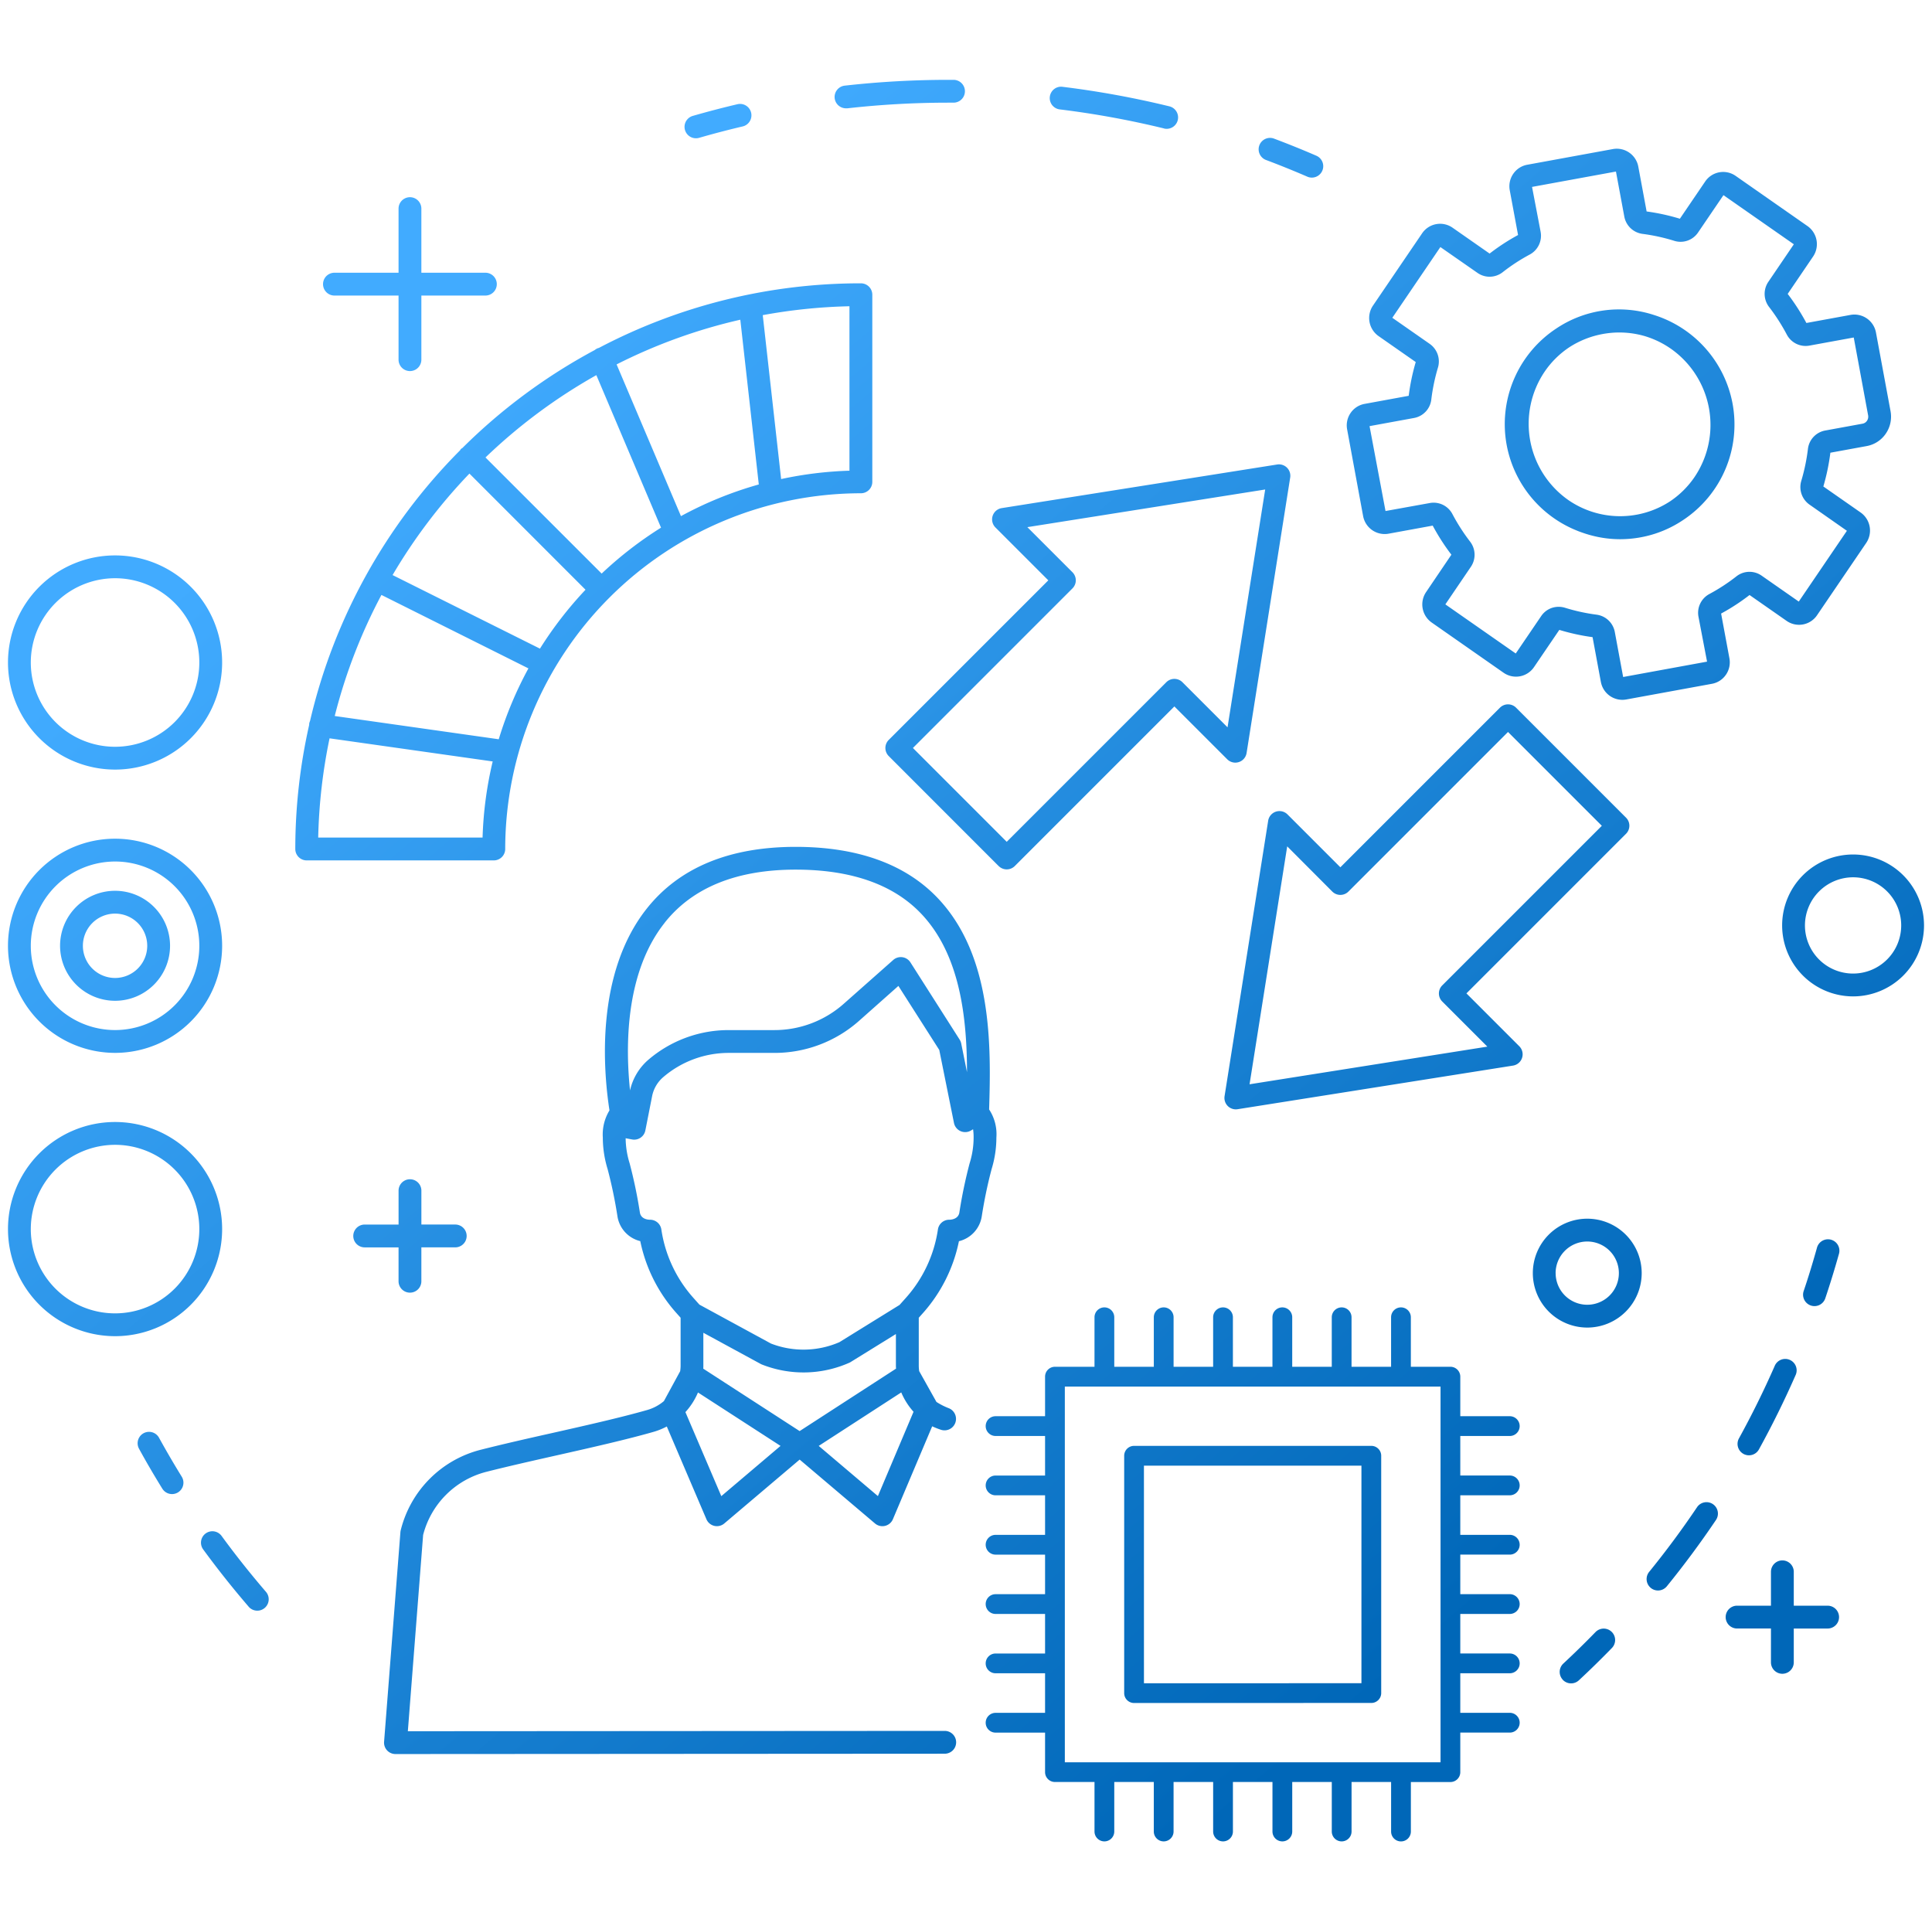 <svg xmlns="http://www.w3.org/2000/svg" xmlns:xlink="http://www.w3.org/1999/xlink" width="121" height="120" viewBox="0 0 121 120">
  <defs>
    <linearGradient id="linear-gradient" x1="0.21" y1="0.178" x2="0.815" y2="0.822" gradientUnits="objectBoundingBox">
      <stop offset="0" stop-color="#41abff"/>
      <stop offset="1" stop-color="#0067b8"/>
    </linearGradient>
  </defs>
  <g id="i-service-02" transform="translate(-1867.5 -1283)">
    <rect id="Rectangle_601" data-name="Rectangle 601" width="120" height="120" transform="translate(1868 1283)" fill="none"/>
    <path id="Union_17" data-name="Union 17" d="M86.624,109.692v-3.1H84.147v3.1a.619.619,0,0,1-1.238,0v-3.1H80.432v3.1a.619.619,0,0,1-1.238,0v-3.1H76.717v3.1a.619.619,0,1,1-1.238,0v-3.1H73v3.1a.619.619,0,0,1-1.238,0v-3.1H69.286v3.1a.619.619,0,0,1-1.238,0v-3.1H65.571a.619.619,0,0,1-.619-.619V103.5h-3.1a.619.619,0,0,1,0-1.238h3.1V99.784h-3.1a.619.619,0,0,1,0-1.238h3.1V96.069h-3.1a.619.619,0,0,1,0-1.238h3.1V92.354h-3.1a.619.619,0,0,1,0-1.238h3.1V88.639h-3.1a.619.619,0,0,1,0-1.238h3.1V84.924h-3.1a.619.619,0,0,1,0-1.238h3.1V81.209a.619.619,0,0,1,.619-.619h2.477v-3.1a.619.619,0,1,1,1.238,0v3.1h2.477v-3.1a.619.619,0,1,1,1.238,0v3.1h2.477v-3.1a.619.619,0,1,1,1.238,0v3.1h2.477v-3.1a.619.619,0,1,1,1.238,0v3.1h2.477v-3.1a.619.619,0,1,1,1.238,0v3.1h2.477v-3.1a.619.619,0,1,1,1.238,0v3.1h2.477a.619.619,0,0,1,.619.619v2.477h3.1a.619.619,0,1,1,0,1.238h-3.1V87.4h3.1a.619.619,0,1,1,0,1.238h-3.1v2.477h3.1a.619.619,0,1,1,0,1.238h-3.1v2.477h3.1a.619.619,0,1,1,0,1.238h-3.1v2.477h3.1a.619.619,0,1,1,0,1.238h-3.1v2.477h3.1a.619.619,0,1,1,0,1.238h-3.1v2.477a.619.619,0,0,1-.619.619H87.862v3.1a.619.619,0,1,1-1.238,0ZM66.19,105.357H89.72V81.828H66.19Zm-41.923-.515a.714.714,0,0,1-.712-.77l1.022-13.121a.677.677,0,0,1,.018-.115,6.912,6.912,0,0,1,5.027-5.053c1.344-.341,2.919-.7,4.443-1.04,2.134-.481,4.34-.978,6-1.455a2.81,2.81,0,0,0,1.015-.548l1.019-1.873a2.779,2.779,0,0,0,.027-.322V77.519l-.258-.289A9.651,9.651,0,0,1,39.6,72.722a1.9,1.9,0,0,1-1.431-1.563,28.756,28.756,0,0,0-.615-2.95,6.746,6.746,0,0,1-.3-1.975,2.9,2.9,0,0,1,.417-1.7c-.39-2.525-.89-8.571,2.339-12.64,2.034-2.563,5.17-3.862,9.321-3.862,3.842,0,6.815,1.058,8.837,3.144,3.515,3.627,3.4,9.389,3.28,13.3a2.821,2.821,0,0,1,.455,1.763,6.746,6.746,0,0,1-.3,1.975,28.715,28.715,0,0,0-.615,2.95,1.9,1.9,0,0,1-1.431,1.563A9.646,9.646,0,0,1,57.3,77.231l-.258.289v3.026a2.812,2.812,0,0,0,.026.316l1.081,1.93a4.206,4.206,0,0,0,.791.4.719.719,0,0,1-.513,1.342,4.822,4.822,0,0,1-.545-.216l-2.46,5.818a.715.715,0,0,1-.493.417.7.7,0,0,1-.166.019.713.713,0,0,1-.462-.17l-4.719-4-4.72,4a.714.714,0,0,1-1.119-.264l-2.482-5.809a4.22,4.22,0,0,1-.8.328c-1.7.489-3.923.991-6.077,1.476-1.514.341-3.08.694-4.405,1.031A5.488,5.488,0,0,0,26,91.123l-.957,12.29,33.625-.021a.714.714,0,0,1,0,1.429l-34.4.021ZM42.427,83.429l2.248,5.262,3.71-3.146L43.214,82.2A4.331,4.331,0,0,1,42.427,83.429Zm8.349,2.116,3.706,3.143,2.232-5.28a4.331,4.331,0,0,1-.769-1.212Zm-7.225-5c0,.055,0,.108-.007.163l6.037,3.909,6.036-3.909c0-.054-.007-.108-.007-.163V78.54l-2.83,1.751a.708.708,0,0,1-.084.045,7.08,7.08,0,0,1-5.479.112.845.845,0,0,1-.077-.036L43.55,78.46Zm-3.338-9.163a.714.714,0,0,1,.707.61,8.236,8.236,0,0,0,2.01,4.287l.375.42,4.479,2.436a5.645,5.645,0,0,0,4.286-.085l3.768-2.332.393-.439a8.23,8.23,0,0,0,2.01-4.287.714.714,0,0,1,.707-.61h.006c.125,0,.564-.041.63-.45a29.953,29.953,0,0,1,.642-3.081,5.411,5.411,0,0,0,.251-1.617,3.378,3.378,0,0,0-.034-.518l-.124.075a.715.715,0,0,1-1.072-.469l-.921-4.571L55.766,56.74,53.3,58.929A7.973,7.973,0,0,1,48,60.935H45.136a6.3,6.3,0,0,0-4.1,1.519,2.116,2.116,0,0,0-.695,1.191l-.423,2.146a.713.713,0,0,1-.834.564l-.4-.076a5.455,5.455,0,0,0,.25,1.571,29.97,29.97,0,0,1,.642,3.081c.072.445.579.453.63.45Zm.919-18.6c-2.5,3.144-2.456,7.82-2.173,10.5A3.547,3.547,0,0,1,40.1,61.37a7.724,7.724,0,0,1,5.031-1.864H48a6.542,6.542,0,0,0,4.343-1.647l3.1-2.744a.715.715,0,0,1,1.076.15L59.6,60.1a.718.718,0,0,1,.1.243l.363,1.8c-.007-3.4-.423-7.4-2.919-9.976-1.742-1.8-4.37-2.709-7.81-2.709C45.64,49.457,42.88,50.575,41.131,52.779Zm29.394,48.863a.619.619,0,0,1-.619-.619V86.162a.619.619,0,0,1,.619-.619H85.385a.619.619,0,0,1,.619.619v14.861a.619.619,0,0,1-.619.619Zm.619-1.238H84.766V86.781H71.144Zm26.229-.221a.715.715,0,0,1,.036-1.01c.683-.636,1.362-1.3,2.017-1.974a.714.714,0,0,1,1.024,1c-.672.691-1.367,1.372-2.068,2.023a.715.715,0,0,1-1.01-.036Zm13.04-1.081V96.98h-2.122a.714.714,0,1,1,0-1.429h2.122V93.43a.714.714,0,0,1,1.429,0v2.122h2.121a.714.714,0,0,1,0,1.429h-2.121V99.1a.714.714,0,0,1-1.429,0Zm-95.34-3.491c-.993-1.154-1.952-2.361-2.849-3.587a.714.714,0,0,1,1.153-.844c.875,1.2,1.81,2.373,2.778,3.5a.714.714,0,1,1-1.083.932Zm87.811-1.179a.715.715,0,0,1-.1-1c1.057-1.3,2.067-2.663,3-4.051a.714.714,0,1,1,1.185.8c-.959,1.423-1.994,2.82-3.078,4.154a.714.714,0,0,1-1.005.1ZM9.666,88.224c-.506-.82-1-1.661-1.458-2.5a.714.714,0,1,1,1.252-.689c.45.818.929,1.638,1.422,2.438a.714.714,0,1,1-1.216.75Zm99.025-2.179a.715.715,0,0,1-.281-.971c.808-1.467,1.559-2.989,2.232-4.521a.715.715,0,1,1,1.308.575c-.69,1.572-1.46,3.131-2.289,4.636a.714.714,0,0,1-.971.281ZM0,71.968a6.706,6.706,0,1,1,6.706,6.706A6.713,6.713,0,0,1,0,71.968Zm1.429,0a5.277,5.277,0,1,0,5.277-5.277A5.283,5.283,0,0,0,1.429,71.968ZM95.5,74.726a3.409,3.409,0,1,1,3.409,3.409A3.412,3.412,0,0,1,95.5,74.726Zm1.429,0a1.98,1.98,0,1,0,1.98-1.98A1.982,1.982,0,0,0,96.927,74.726Zm15.983,2.027a.715.715,0,0,1-.451-.9c.3-.884.576-1.792.83-2.7a.715.715,0,1,1,1.376.386c-.261.928-.546,1.859-.851,2.766a.714.714,0,0,1-.9.45ZM24.461,75.234V73.113H22.34a.714.714,0,0,1,0-1.429h2.122V69.562a.714.714,0,1,1,1.429,0v2.121h2.121a.714.714,0,0,1,0,1.429H25.89v2.122a.714.714,0,1,1-1.429,0ZM76.394,64.261a.715.715,0,0,1-.2-.617l2.731-17.25A.715.715,0,0,1,80.135,46l3.311,3.311,9.995-9.994a.714.714,0,0,1,1.01,0l6.886,6.886a.714.714,0,0,1,0,1.01l-9.995,9.995,3.311,3.311a.715.715,0,0,1-.394,1.211L77.011,64.461a.713.713,0,0,1-.617-.2ZM77.759,62.9l14.893-2.358-2.825-2.825a.714.714,0,0,1,0-1.01l9.995-9.994-5.876-5.876-9.995,9.995a.715.715,0,0,1-1.01,0L80.117,48ZM0,54.227a6.706,6.706,0,1,1,6.706,6.706A6.713,6.713,0,0,1,0,54.227Zm1.429,0A5.277,5.277,0,1,0,6.706,48.95,5.283,5.283,0,0,0,1.429,54.227Zm1.833,0a3.444,3.444,0,1,1,3.444,3.444A3.448,3.448,0,0,1,3.262,54.227Zm1.429,0a2.015,2.015,0,1,0,2.015-2.015A2.017,2.017,0,0,0,4.691,54.227Zm106.423-1.274a4.443,4.443,0,1,1,4.443,4.443A4.448,4.448,0,0,1,111.114,52.954Zm1.429,0a3.014,3.014,0,1,0,3.014-3.015A3.018,3.018,0,0,0,112.543,52.954Zm-50.5-3.721L55.16,42.346a.715.715,0,0,1,0-1.01l9.995-9.994L61.843,28.03a.715.715,0,0,1,.394-1.211l17.25-2.731a.7.7,0,0,1,.112-.009.714.714,0,0,1,.705.826L77.573,42.155a.715.715,0,0,1-1.211.394l-3.311-3.311-9.995,9.995a.714.714,0,0,1-1.01,0Zm1.8-21.221,2.825,2.825a.715.715,0,0,1,0,1.01L56.675,41.84l5.876,5.876,9.995-9.994a.714.714,0,0,1,1.01,0l2.824,2.824,2.358-14.893ZM18.708,48.88a.715.715,0,0,1-.714-.715,35.378,35.378,0,0,1,.869-7.771c0-.021,0-.041,0-.062a.707.707,0,0,1,.054-.181,35.4,35.4,0,0,1,9.4-16.954.239.239,0,0,1,.131-.131,35.623,35.623,0,0,1,8.3-6.146.707.707,0,0,1,.169-.105.7.7,0,0,1,.091-.028,35.194,35.194,0,0,1,16.41-4.045.715.715,0,0,1,.714.715V25.175a.714.714,0,0,1-.714.714A22.3,22.3,0,0,0,31.141,48.165a.715.715,0,0,1-.715.715Zm.722-1.429H29.723a23.635,23.635,0,0,1,.634-4.768L20.14,41.235A33.958,33.958,0,0,0,19.429,47.451Zm1.035-7.613,10.271,1.456a23.574,23.574,0,0,1,1.859-4.438l-9.206-4.6A33.754,33.754,0,0,0,20.464,39.837Zm3.623-8.826,9.229,4.607a23.854,23.854,0,0,1,2.854-3.689L28.9,24.657A34.193,34.193,0,0,0,24.087,31.011Zm5.819-7.364,7.274,7.271A23.846,23.846,0,0,1,40.9,28.043l-4.051-9.551A34.173,34.173,0,0,0,29.906,23.647Zm8.211-5.827,4.03,9.5a23.542,23.542,0,0,1,4.875-1.983L45.865,15.021A33.728,33.728,0,0,0,38.118,17.82Zm9.153-3.084L48.422,25a23.646,23.646,0,0,1,4.279-.524V14.178A33.975,33.975,0,0,0,47.271,14.735ZM0,36.487a6.706,6.706,0,1,1,6.706,6.706A6.713,6.713,0,0,1,0,36.487Zm1.429,0A5.277,5.277,0,1,0,6.706,31.21,5.283,5.283,0,0,0,1.429,36.487Zm98.333,1.219-.52-2.806a13.24,13.24,0,0,1-2.083-.455l-1.586,2.332a1.361,1.361,0,0,1-1.907.35l-4.5-3.143a1.383,1.383,0,0,1-.352-1.905L90.4,29.736a13.489,13.489,0,0,1-1.171-1.821l-2.764.506a1.373,1.373,0,0,1-1.593-1.1L83.87,21.891a1.368,1.368,0,0,1,.219-1.032,1.353,1.353,0,0,1,.876-.567l2.761-.506a13.435,13.435,0,0,1,.441-2.114l-2.329-1.626a1.383,1.383,0,0,1-.352-1.905l3.081-4.531a1.361,1.361,0,0,1,1.907-.35l2.319,1.619a13.192,13.192,0,0,1,1.782-1.162l-.52-2.8a1.37,1.37,0,0,1,.22-1.033,1.352,1.352,0,0,1,.875-.567l5.363-.982a1.371,1.371,0,0,1,1.593,1.1l.521,2.807a13.21,13.21,0,0,1,2.083.455l1.586-2.333a1.361,1.361,0,0,1,1.906-.35l4.5,3.143a1.383,1.383,0,0,1,.352,1.905l-1.592,2.343a13.528,13.528,0,0,1,1.171,1.821l2.764-.506a1.374,1.374,0,0,1,1.593,1.1l.913,4.925a1.9,1.9,0,0,1,.032.338v.024a1.87,1.87,0,0,1-.332,1.053,1.847,1.847,0,0,1-1.2.775l-2.268.415a13.5,13.5,0,0,1-.44,2.114l2.329,1.625A1.384,1.384,0,0,1,116.38,29l-3.081,4.53a1.361,1.361,0,0,1-1.906.35l-2.32-1.619a13.169,13.169,0,0,1-1.781,1.161l.52,2.8a1.368,1.368,0,0,1-.219,1.032,1.353,1.353,0,0,1-.875.567l-5.363.981a1.368,1.368,0,0,1-1.593-1.1ZM97.517,33.06a11.769,11.769,0,0,0,1.968.431,1.339,1.339,0,0,1,1.149,1.084l.523,2.82,5.255-.962-.538-2.814a1.334,1.334,0,0,1,.687-1.423,11.7,11.7,0,0,0,1.685-1.1,1.322,1.322,0,0,1,1.581-.049l2.329,1.625,3.014-4.433L112.828,26.6a1.344,1.344,0,0,1-.513-1.492,12.034,12.034,0,0,0,.414-1.989,1.328,1.328,0,0,1,1.077-1.158l2.344-.429a.427.427,0,0,0,.277-.18.455.455,0,0,0,.072-.343l-.9-4.874-2.779.508a1.331,1.331,0,0,1-1.418-.7,12.1,12.1,0,0,0-1.1-1.713,1.344,1.344,0,0,1-.055-1.577l1.6-2.356-4.408-3.076-1.592,2.341a1.321,1.321,0,0,1-1.5.516,11.78,11.78,0,0,0-1.969-.431,1.338,1.338,0,0,1-1.149-1.084l-.523-2.82-5.255.962.538,2.814a1.335,1.335,0,0,1-.687,1.423,11.676,11.676,0,0,0-1.685,1.1,1.338,1.338,0,0,1-.826.287,1.316,1.316,0,0,1-.755-.239L89.71,10.471,86.7,14.9l2.343,1.635a1.345,1.345,0,0,1,.513,1.492,12.022,12.022,0,0,0-.414,1.989,1.328,1.328,0,0,1-1.077,1.158l-2.791.511,1,5.316L89.05,26.5a1.33,1.33,0,0,1,1.418.7,12.084,12.084,0,0,0,1.1,1.713,1.344,1.344,0,0,1,.054,1.578l-1.6,2.356,4.408,3.076,1.592-2.341A1.313,1.313,0,0,1,97.112,33,1.358,1.358,0,0,1,97.517,33.06Zm1.606-4.543-.092-.025q-.182-.052-.362-.114c-.106-.036-.211-.073-.315-.113l-.033-.014a7.2,7.2,0,0,1-4.457-5.376,7.174,7.174,0,0,1,3.112-7.308,7.052,7.052,0,0,1,6.132-.835,7.206,7.206,0,0,1,4.9,5.537,7.174,7.174,0,0,1-3.1,7.3,7.025,7.025,0,0,1-2.649,1.078,7.137,7.137,0,0,1-1.293.119A6.99,6.99,0,0,1,99.123,28.517Zm.754-12.6a5.747,5.747,0,0,0-2.089.827,5.658,5.658,0,0,0-1.555,1.54,5.831,5.831,0,0,0,1.489,8.029,5.718,5.718,0,0,0,6.356.093,5.663,5.663,0,0,0,1.555-1.54,5.831,5.831,0,0,0-1.489-8.029,5.736,5.736,0,0,0-1.436-.726c-.079-.026-.157-.052-.238-.075l-.1-.027a5.71,5.71,0,0,0-2.494-.092ZM24.461,17.523V13.508H20.446a.714.714,0,0,1,0-1.429h4.015V8.064a.714.714,0,0,1,1.429,0v4.015H29.9a.714.714,0,0,1,0,1.429H25.89v4.015a.714.714,0,0,1-1.429,0ZM81.376,6.063c-.857-.371-1.736-.726-2.615-1.056a.715.715,0,0,1,.5-1.338c.9.338,1.8.7,2.682,1.083a.714.714,0,1,1-.568,1.311ZM42.4,3.143a.715.715,0,0,1,.488-.885c.923-.266,1.864-.512,2.8-.732a.725.725,0,0,1,.163-.019.715.715,0,0,1,.164,1.41c-.911.214-1.829.454-2.729.714a.714.714,0,0,1-.885-.488Zm30-.1a56.7,56.7,0,0,0-6.546-1.194A.714.714,0,0,1,65.939.429a.676.676,0,0,1,.086.005,58.1,58.1,0,0,1,6.712,1.225A.714.714,0,1,1,72.4,3.047ZM51.775,1.153a.715.715,0,0,1,.63-.79A58.283,58.283,0,0,1,58.894,0h.324a.714.714,0,0,1,0,1.429h-.319a56.825,56.825,0,0,0-6.33.354.7.7,0,0,1-.081,0A.715.715,0,0,1,51.775,1.153Z" transform="translate(1868 1288)" stroke="rgba(0,0,0,0)" stroke-miterlimit="10" stroke-width="1" fill="url(#linear-gradient)"/>
  </g>
</svg>
